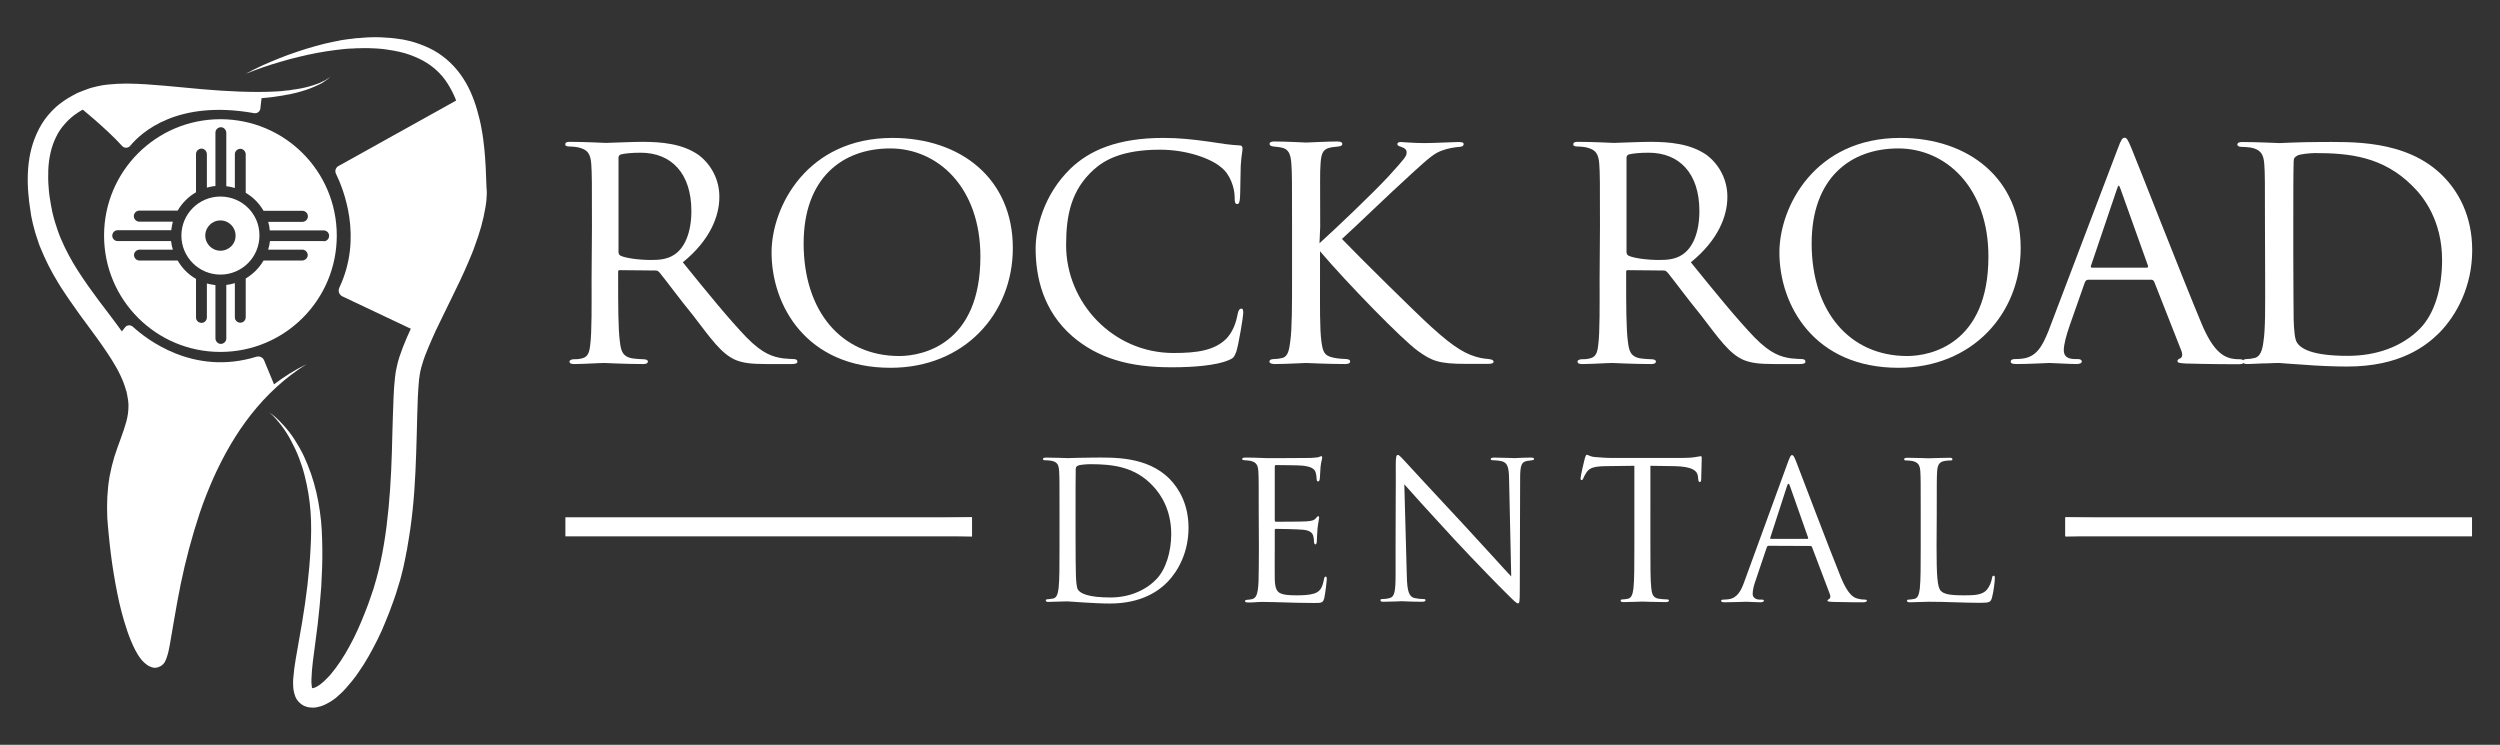 <?xml version="1.0" encoding="utf-8"?>
<!-- Generator: Adobe Illustrator 23.0.6, SVG Export Plug-In . SVG Version: 6.00 Build 0)  -->
<svg version="1.1" id="Layer_1" xmlns="http://www.w3.org/2000/svg" xmlns:xlink="http://www.w3.org/1999/xlink" x="0px" y="0px"
	 viewBox="0 0 1403 418" style="enable-background:new 0 0 1403 418;" xml:space="preserve">
<rect x="0" y="0" width="1403" height="418" fill="#333333" stroke="none"/>
<style type="text/css">
	.st0{fill:#FFFFFF;}
	.st1{clip-path:url(#SVGID_2_);}
	.st2{clip-path:url(#SVGID_4_);}
</style>
<g>
	<path class="st0" d="M43.4,59c0,0,16.3,13.1,25.1,22.9c1.1,1.2,3,1.4,4.3,0.2c0.1-0.1,0.2-0.2,0.3-0.3c6.2-7.5,26.4-26,69.5-18.3
		c1.6,0.3,3.2-0.8,3.5-2.4c0-0.1,0-0.1,0-0.2l0.9-7.6C147.1,53.4,51.1,46,43.4,59"/>
	<path class="st0" d="M188.5,97.4c4.2,8.6,15.3,35.8,1.9,64.1c-0.8,1.8-0.1,3.9,1.7,4.8c0,0,0,0,0,0l41.4,19.6
		c0,0,31.4-48.2,34-75.7s-7.7-55.9-7.7-55.9l-69.9,38.9C188.4,94,187.8,95.9,188.5,97.4"/>
	<path class="st0" d="M65.3,189.8l4.9-6.1c1-1.3,2.8-1.5,4.1-0.5c0.1,0,0.1,0.1,0.2,0.1c7.6,7,34,27.8,69.4,16.9
		c1.7-0.5,3.6,0.3,4.3,2l6.2,15c0,0-31.8,22.8-47.3,73.1S88.1,367,88.1,367s-15.5-12.9-17.6-40.4s-4.7-53.3,4.3-82.2
		S65.3,189.8,65.3,189.8"/>
	<path class="st0" d="M123.7,110.3c-12.1,0-21.9,9.8-21.9,21.9c0,12.1,9.8,21.9,21.9,21.9s21.9-9.8,21.9-21.9
		C145.7,120.1,135.9,110.3,123.7,110.3 M123.7,140.7c-4.7,0-8.5-3.8-8.5-8.5c0-4.7,3.8-8.5,8.5-8.5c4.7,0,8.5,3.8,8.5,8.5l0,0
		C132.3,136.9,128.5,140.7,123.7,140.7"/>
	<path class="st0" d="M123.7,66.9c-36.1,0-65.3,29.2-65.3,65.3s29.2,65.3,65.3,65.3s65.3-29.2,65.3-65.3S159.8,66.9,123.7,66.9
		 M181.7,135.3h-30.2c-0.2,1.6-0.5,3.2-1,4.8h19.2c1.7,0,3,1.5,3,3.1c0,1.6-1.4,2.9-3,3h-21.8c-2.4,4.2-5.9,7.6-10,10.1v21.7
		c0,1.7-1.3,3.1-3,3.1s-3.1-1.3-3.1-3c0-0.1,0-0.1,0-0.2v-19c-1.6,0.5-3.1,0.8-4.8,1v30.1c0,1.7-1.5,3-3.1,3c-1.6,0-2.9-1.4-3-3v-30
		c-1.6-0.2-3.2-0.5-4.8-0.9v19c0,1.7-1.3,3.1-3,3.1s-3.1-1.3-3.1-3c0-0.1,0-0.1,0-0.2v-21.5c-4.3-2.4-7.8-6-10.3-10.3H78.2
		c-1.7,0-3-1.5-3-3.1c0-1.6,1.4-2.9,3-3H97c-0.5-1.6-0.8-3.1-1-4.8H66.1c-1.7,0-3.1-1.3-3.1-3c0-1.7,1.3-3.1,3-3.1
		c0.1,0,0.1,0,0.2,0h29.9c0.2-1.6,0.5-3.2,0.9-4.8H78.2c-1.7,0-3.1-1.4-3.1-3.1c0-1.7,1.4-3.1,3.1-3.1h21.5c2.5-4.3,6-7.8,10.3-10.3
		V86.4c0-1.7,1.5-3,3.1-3c1.6,0,2.9,1.4,3,3v18.9c1.6-0.4,3.1-0.8,4.8-0.9v-30c0-1.7,1.5-3,3.1-3c1.6,0,2.9,1.4,3,3v30.1
		c1.6,0.2,3.2,0.5,4.8,1v-19c0-1.7,1.5-3,3.1-3c1.6,0,2.9,1.4,3,3v21.7c4.1,2.4,7.6,5.9,10,10.1h21.8c1.7,0,3.1,1.4,3.1,3.1
		c0,1.7-1.4,3.1-3.1,3.1h-19.2c0.5,1.6,0.8,3.1,0.9,4.8h30.2c1.7,0,3.1,1.3,3.1,3c0,1.7-1.3,3.1-3,3.1
		C181.8,135.2,181.7,135.2,181.7,135.3"/>
	<path class="st0" d="M273,104.7c-0.2-7.1-0.5-14.2-1.2-21.3c-0.4-3.6-0.8-7.2-1.5-10.8c-0.6-3.6-1.5-7.2-2.5-10.7
		c-1-3.6-2.3-7.1-3.8-10.5c-1.6-3.5-3.5-6.8-5.7-9.8c-4.5-6.2-10.6-11.4-17.4-14.6c-3.4-1.6-6.9-2.9-10.6-3.9
		c-0.9-0.2-1.8-0.4-2.7-0.6l-1.4-0.3l-1.4-0.2c-0.9-0.1-1.8-0.3-2.7-0.4l-2.7-0.3c-3.6-0.3-7.2-0.5-10.8-0.4c-1.8,0-3.6,0.2-5.4,0.3
		c-0.9,0.1-1.8,0.2-2.7,0.2l-1.3,0.1l-1.3,0.2l-2.7,0.3l-2.7,0.4c-0.9,0.1-1.8,0.3-2.6,0.5c-0.9,0.2-1.7,0.3-2.6,0.5
		c-3.5,0.7-6.9,1.5-10.3,2.5c-3.4,0.9-6.8,2-10.1,3.1c-3.3,1.1-6.6,2.3-9.9,3.6c-3.3,1.3-6.5,2.7-9.7,4.1c-3.2,1.5-6.3,3-9.4,4.7
		c6.5-2.6,13.1-4.9,19.8-6.8c3.3-1,6.7-1.9,10.1-2.7c3.4-0.8,6.8-1.6,10.1-2.2c3.4-0.6,6.8-1.2,10.2-1.6c0.9-0.1,1.7-0.2,2.6-0.3
		c0.9-0.1,1.7-0.2,2.6-0.3l2.6-0.2l2.6-0.1l1.3-0.1l1.3,0c0.9,0,1.7-0.1,2.6-0.1c1.7,0,3.4,0,5.1,0.1c3.4,0.1,6.7,0.4,10.1,1
		l2.5,0.4c0.8,0.2,1.6,0.4,2.4,0.5l1.2,0.3l1.2,0.3c0.8,0.2,1.6,0.4,2.4,0.7c3.1,1,6.1,2.3,8.9,3.8c5.6,3.1,10.3,7.4,13.7,12.8
		c1.7,2.7,3.2,5.5,4.4,8.5c1.2,3,2.2,6.1,3,9.3c0.8,3.2,1.4,6.5,1.8,9.8c0.4,3.3,0.8,6.7,1,10c0.4,6.8,0.5,13.6,0.4,20.5
		c0,0.9,0,1.6-0.1,2.4l0,1.2c0,0.4-0.1,0.8-0.1,1.2c-0.1,0.8-0.1,1.6-0.3,2.3l-0.4,2.4c-0.6,3.2-1.4,6.4-2.3,9.5
		c-1,3.1-2.1,6.3-3.3,9.4c-0.3,0.8-0.6,1.6-0.9,2.3l-1,2.3c-0.7,1.5-1.3,3.1-2.1,4.7c-2.8,6.2-5.9,12.4-9.1,18.5
		c-3.2,6.2-6.4,12.4-9.5,18.8c-3.1,6.4-6.1,13-8.5,20.2c-0.6,1.8-1.1,3.7-1.5,5.6c-0.2,1-0.4,1.9-0.6,2.9l-0.2,1.5l-0.1,0.8
		c0,0.3-0.1,0.5-0.1,0.7l-0.5,5.4l-0.3,5.4c-0.3,7.1-0.5,14.1-0.7,21.1c-0.3,13.9-0.8,27.7-2.1,41.3c-1.3,13.6-3.3,27.1-6.9,40.1
		l-1.4,4.8c-0.2,0.8-0.5,1.6-0.8,2.4c-0.3,0.8-0.5,1.6-0.8,2.4c-1.1,3.2-2.2,6.4-3.5,9.5c-2.5,6.3-5.2,12.5-8.4,18.3
		c-3.2,5.9-6.8,11.5-10.9,16.3c-0.5,0.6-1.1,1.2-1.6,1.7l-0.8,0.8c-0.3,0.3-0.5,0.5-0.8,0.8c-1,1-2.2,1.9-3.3,2.7
		c-1.1,0.7-2.2,1.3-3,1.4c-0.1,0-0.2,0-0.3,0.1c-0.1,0-0.1,0-0.2,0l-0.1,0l0,0h0c0,0-0.1,0-0.1,0c-0.1-0.3-0.2-0.6-0.2-0.9
		c-0.2-1.4-0.3-2.8-0.2-4.2c0.1-3.1,0.4-6.5,0.8-9.9c0.8-6.8,1.9-13.8,2.7-20.8s1.5-14,2-21.1c0.4-7.1,0.7-14.1,0.6-21.2
		c-0.1-7-0.3-14.2-1.4-21.3c-1-7.1-2.6-14.1-4.9-20.8c-1.2-3.4-2.5-6.7-4-9.9c-1.5-3.2-3.3-6.3-5.2-9.3c-1.9-3-4.1-5.8-6.5-8.4
		c-2.4-2.6-4.9-5.1-7.8-7c1.3,1.1,2.6,2.3,3.7,3.6c1.2,1.3,2.2,2.7,3.3,4c2.1,2.8,3.9,5.7,5.5,8.8c1.6,3,3.1,6.2,4.3,9.4
		c1.2,3.2,2.3,6.5,3.1,9.8c1.7,6.6,2.8,13.4,3.3,20.2c0.5,6.8,0.4,13.6,0,20.6c-0.7,13.8-2.4,27.5-4.7,41.2
		c-1.2,6.8-2.4,13.7-3.6,20.7c-0.6,3.5-1.1,7.1-1.4,10.9c-0.1,1-0.1,1.9-0.1,3c0,1.1,0.1,2.2,0.2,3.3c0.2,1.3,0.5,2.6,1,3.9
		c0.3,0.8,0.7,1.5,1.2,2.2c0.6,0.8,1.3,1.5,2.1,2.1c0.2,0.1,0.4,0.3,0.6,0.4c0.2,0.1,0.4,0.2,0.6,0.4c0.4,0.2,0.8,0.4,1.2,0.5
		c0.4,0.2,0.8,0.3,1.2,0.4c0.4,0.1,0.8,0.2,1.2,0.2c0.4,0,0.8,0.1,1.2,0.1l0.3,0h0.3l0.6,0c0.4,0,0.8,0,1.1-0.1l1-0.2
		c2.7-0.5,4.7-1.6,6.6-2.7c0.2-0.1,0.5-0.3,0.7-0.4l0.6-0.4c0.4-0.3,0.9-0.6,1.3-0.9l1.2-0.9l1.1-1c0.4-0.3,0.7-0.7,1.1-1l1.1-1
		c0.7-0.7,1.4-1.4,2-2.1c2.5-2.8,4.9-5.7,7-8.8c2.1-3,4.1-6.1,5.9-9.3c1.8-3.2,3.5-6.4,5.1-9.6c1.6-3.2,3.1-6.6,4.4-9.9
		c1.4-3.3,2.7-6.7,3.9-10.1c0.3-0.8,0.6-1.7,0.9-2.5s0.6-1.7,0.9-2.6l1.6-5.2l0.8-2.6l0.7-2.6l1.3-5.3c0.4-1.8,0.7-3.5,1.1-5.3
		l0.5-2.7l0.3-1.3l0.2-1.3c0.6-3.5,1.2-7.1,1.7-10.6l0.7-5.3l0.6-5.3c1.5-14.2,1.9-28.3,2.3-42.3c0.2-7,0.3-13.9,0.6-20.8l0.3-5.1
		l0.4-5c0-0.2,0-0.4,0.1-0.6l0.1-0.5l0.1-1.1c0.1-0.7,0.3-1.5,0.4-2.2c0.3-1.5,0.7-3,1.2-4.5c0.9-3.1,2.1-6.1,3.4-9.2
		c1.3-3.1,2.7-6.2,4.1-9.3c2.9-6.2,6.1-12.4,9.1-18.7c3.1-6.3,6.2-12.7,9-19.3c0.7-1.6,1.4-3.3,2.1-5c0.7-1.7,1.3-3.3,1.9-5.1
		c1.3-3.4,2.4-6.9,3.4-10.4c1-3.6,1.8-7.3,2.4-10.9l0.4-2.8c0.1-0.9,0.2-1.9,0.2-2.9c0-0.5,0.1-1,0.1-1.4l0-1.5
		C273.1,106.6,273.1,105.6,273,104.7 M175.2,386.5L175.2,386.5C175.2,386.6,175.3,386.6,175.2,386.5
		C175.3,386.6,175.3,386.7,175.2,386.5"/>
	<path class="st0" d="M183.4,44.5c-0.8,0.5-1.5,0.9-2.3,1.2l-0.6,0.3l-0.6,0.3c-0.4,0.2-0.8,0.4-1.2,0.5c-0.8,0.3-1.6,0.6-2.5,0.9
		c-3.3,1.1-6.7,1.9-10.2,2.4c-0.9,0.1-1.7,0.2-2.6,0.4l-1.3,0.2l-1.3,0.1l-2.6,0.3l-2.6,0.2c-3.5,0.2-7,0.3-10.5,0.3
		c-14,0-28-1.1-42-2.5c-7-0.7-14.1-1.3-21.2-1.8c-3.6-0.2-7.2-0.4-10.8-0.4c-3.7,0-7.4,0.2-11.1,0.6l-1.4,0.2l-1.4,0.2
		c-0.9,0.2-1.9,0.4-2.9,0.6c-1,0.2-1.8,0.5-2.8,0.7c-0.9,0.3-1.8,0.5-2.7,0.9c-1.8,0.6-3.6,1.4-5.4,2.1C41.7,53.1,40,54,38.3,55
		c-1.7,1-3.3,2.2-4.9,3.4c-1.6,1.2-3,2.6-4.4,4c-2.8,2.9-5.1,6.1-7,9.7c-1.8,3.5-3.3,7.2-4.3,11c-1,3.7-1.6,7.5-1.9,11.4
		c-0.3,3.8-0.3,7.6-0.1,11.3l0.2,2.8c0.1,0.9,0.2,1.9,0.3,2.8l0.1,1.4l0.2,1.4l0.4,2.8l0.4,2.7l0.2,1.4c0.1,0.5,0.2,0.9,0.3,1.4
		l0.6,2.8c0.2,0.9,0.5,1.8,0.7,2.7c0.4,1.8,1,3.6,1.6,5.4c0.3,0.9,0.6,1.8,0.9,2.7c0.3,0.9,0.6,1.8,1,2.7c2.8,6.9,6.1,13.5,10,19.8
		l1.4,2.3l1.5,2.3c1,1.5,2,3,3,4.5c2.1,3,4.1,5.9,6.2,8.8c4.2,5.8,8.5,11.4,12.4,17s7.7,11.3,10.4,17c1.4,2.9,2.5,5.8,3.3,8.7
		l0.2,0.5l0.1,0.5l0.2,1.1c0.1,0.4,0.2,0.7,0.2,1.1l0.2,1.1l0.2,1.1c0,0.4,0.1,0.7,0.1,1.1c0.1,0.7,0.1,1.4,0.1,2.2
		c0,1.4-0.1,2.9-0.3,4.3c-0.2,1.5-0.5,2.9-0.9,4.4c-0.8,3-1.9,6.1-3.1,9.4c-1.2,3.3-2.5,6.8-3.6,10.3c-1.1,3.6-2,7.3-2.7,11.1
		c-1.3,7.5-1.6,15.1-1.3,22.6c0,0.9,0.1,1.9,0.2,2.8l0.1,1.4l0.1,1.3c0.2,1.8,0.3,3.6,0.5,5.3c0.3,3.6,0.8,7.1,1.2,10.7
		c0.9,7.1,2.1,14.2,3.5,21.3s3.2,14.1,5.6,21.2c1.2,3.6,2.7,7.2,4.4,10.6c1,1.9,2.1,3.8,3.5,5.5l0.6,0.7c0.2,0.2,0.5,0.5,0.7,0.7
		l0.4,0.4c0.1,0.1,0.3,0.3,0.5,0.4l0.5,0.4c0.2,0.1,0.3,0.3,0.5,0.4c0.2,0.1,0.4,0.3,0.6,0.4l0.3,0.2c0.1,0.1,0.2,0.1,0.4,0.2
		c0.3,0.1,0.6,0.2,0.8,0.3l0.4,0.2c0.4,0.1,0.7,0.2,1.1,0.3c1.3,0.2,2.6-0.1,3.7-0.7c0.4-0.2,0.8-0.4,1.1-0.7
		c0.2-0.2,0.5-0.4,0.7-0.6c0.5-0.5,0.9-1.1,1.2-1.8c0.3-0.7,0.6-1.3,0.8-2c0.2-0.6,0.3-1.1,0.5-1.6c0.3-1,0.5-1.9,0.7-2.9
		c0.4-1.8,0.7-3.6,1-5.4l1.8-10.5c1.2-6.9,2.4-13.8,3.8-20.6c1.4-6.8,3-13.6,4.8-20.3s3.8-13.4,6-20c2.2-6.6,4.8-13,7.6-19.4
		c5.7-12.7,12.6-24.8,21.2-35.7c8.6-10.9,19-20.6,31-28.1c-6.4,3.1-12.4,6.9-18.1,11.2c-5.7,4.3-11,9.2-15.8,14.4
		c-4.9,5.3-9.3,10.9-13.3,16.8c-4,5.9-7.7,12.1-11,18.5c-3.3,6.4-6.3,12.9-9,19.5s-5.1,13.4-7.2,20.2c-2.2,6.8-4.1,13.7-5.8,20.6
		c-1.7,6.9-3.3,13.9-4.7,20.8l-2.1,10c-0.8-2-1.5-4.1-2.2-6.2c-2-6.4-3.4-13.1-4.7-19.8c-1.3-6.7-2.2-13.6-3-20.5
		c-0.4-3.4-0.7-6.9-1-10.4c-0.2-1.7-0.3-3.5-0.4-5.2l-0.1-1.3l-0.1-1.2c0-0.8-0.1-1.7-0.1-2.5c-0.3-6.6,0.1-13.2,1.3-19.6
		c0.6-3.2,1.4-6.4,2.4-9.5c1-3.2,2.2-6.3,3.4-9.6c1.2-3.3,2.6-6.8,3.6-10.7c0.5-2,0.9-4,1.2-6c0.3-2.1,0.4-4.2,0.4-6.2
		c0-1,0-2.1-0.1-3.1c0-0.5-0.1-1-0.1-1.5l-0.2-1.5l-0.2-1.5c-0.1-0.5-0.2-1-0.3-1.5l-0.3-1.5l-0.2-0.7l-0.2-0.7
		c-1-3.8-2.5-7.5-4.2-11c-1.6-3.4-3.5-6.7-5.5-9.9c-2-3.1-4-6.2-6.2-9.1c-4.2-5.9-8.6-11.5-12.8-17.1c-2.1-2.8-4.1-5.6-6.1-8.4
		c-1.9-2.8-3.9-5.6-5.7-8.5c-3.6-5.6-6.8-11.6-9.4-17.7c-1.3-3-2.3-6.1-3.3-9.3c-0.2-0.8-0.5-1.6-0.7-2.4l-0.6-2.4
		c-0.1-0.4-0.2-0.8-0.3-1.2l-0.2-1.2l-0.5-2.5l-0.4-2.5l-0.2-1.2l-0.2-1.2c-0.1-0.8-0.2-1.7-0.3-2.5l-0.2-2.5
		c-0.3-3.3-0.3-6.5-0.2-9.8c0.3-6.5,1.6-12.8,4.3-18.3c1.3-2.8,3-5.3,5.1-7.6c1-1.2,2.1-2.2,3.3-3.3c1.2-1,2.4-2,3.7-2.8
		c1.3-0.9,2.7-1.7,4.1-2.4c1.4-0.7,2.9-1.4,4.4-2c1.5-0.6,3.1-1.1,4.6-1.6c0.8-0.2,1.5-0.4,2.3-0.6l1.2-0.3l1.2-0.2
		c6.4-1.1,13.4-1.3,20.3-1.2s14,0.3,21.1,0.6c14.1,0.5,28.4,0.7,42.6-0.4c3.6-0.3,7.1-0.6,10.6-1.2l2.7-0.4l2.6-0.5l1.3-0.2l1.3-0.3
		c0.9-0.2,1.7-0.4,2.6-0.6c3.5-0.9,6.9-2,10.1-3.4c0.8-0.3,1.6-0.8,2.4-1.1c0.4-0.2,0.8-0.4,1.2-0.6c0.4-0.2,0.8-0.4,1.2-0.7
		c0.8-0.5,1.5-1,2.2-1.5c0.7-0.5,1.4-1.1,2-1.8C184.9,43.5,184.2,44,183.4,44.5 M82.8,365.5c0,0,0-0.1,0.1-0.1
		C82.8,365.5,82.8,365.5,82.8,365.5"/>
	<path class="st0" d="M594.6,287.9c0-16.7,0-19.7-0.2-23.2c-0.2-3.6-0.8-5.4-4.3-6.1c-0.9-0.2-2.7-0.3-3.6-0.3
		c-0.8,0-1.2-0.2-1.2-0.6c0-0.6,0.5-0.9,1.7-0.9c4.8,0,11.6,0.3,12.1,0.3c1.3,0,8-0.3,14.5-0.3c10.6,0,30.2-1,43,12.2
		c5.4,5.6,10.4,14.5,10.4,27.2c0,13.5-5.6,23.9-11.6,30.2c-4.6,4.8-14.3,12.3-32.5,12.3c-4.6,0-10.3-0.3-14.9-0.6
		c-4.7-0.3-8.4-0.6-8.9-0.6c-0.2,0-2,0-4.3,0.1c-2.1,0-4.6,0.2-6.2,0.2c-1.2,0-1.7-0.2-1.7-0.9c0-0.3,0.2-0.6,1.1-0.6
		c1-0.1,2-0.2,3-0.4c2.1-0.4,2.7-2.8,3.1-5.9c0.5-4.5,0.5-13,0.5-23.3L594.6,287.9z M603.6,299.5c0,11.4,0.1,21.2,0.2,23.3
		c0.1,2.7,0.3,7,1.2,8.2c1.4,2,5.6,4.3,18.2,4.3c10,0,19.2-3.6,25.5-10c5.6-5.5,8.6-15.8,8.6-25.6c0-13.6-5.9-22.4-10.3-27
		C637,262,624.7,260.5,612,260.5c-2.1,0-6.1,0.3-7,0.8c-1,0.4-1.3,1-1.3,2.1c-0.1,3.6-0.1,14.6-0.1,22.8L603.6,299.5z"/>
	<path class="st0" d="M706.4,287.9c0-16.7,0-19.7-0.2-23.2c-0.2-3.6-1.1-5.4-4.6-6.1c-0.8-0.2-2.1-0.2-3.1-0.3
		c-0.7-0.1-1.4-0.2-1.4-0.6c0-0.6,0.5-0.9,1.7-0.9c2.5,0,5.4,0,12.1,0.3c0.8,0,22.1,0,24.6-0.1c2.4-0.1,4.3-0.3,4.9-0.6
		c0.6-0.3,0.9-0.4,1.2-0.4c0.3,0,0.4,0.4,0.4,1c0,0.7-0.6,2-0.9,5c-0.1,1.6-0.2,3.6-0.4,6.4c-0.1,1.1-0.4,1.8-0.9,1.8
		c-0.6,0-0.9-0.5-0.9-1.4c0-1.2-0.2-2.4-0.5-3.5c-0.7-2.5-3-3.5-7.7-4c-1.8-0.2-13.5-0.3-14.7-0.3c-0.4,0-0.6,0.3-0.6,1.1v29.6
		c0,0.7,0.1,1.1,0.6,1.1c1.4,0,14.6,0,17.1-0.2c2.9-0.2,4.3-0.5,5.4-1.8c0.5-0.6,0.9-1.1,1.3-1.1c0.3,0,0.5,0.2,0.5,0.9
		c0,0.6-0.5,2.5-0.9,6c-0.3,3.3-0.3,5.8-0.4,7.3c-0.1,1.1-0.3,1.6-0.8,1.6c-0.6,0-0.8-0.9-0.8-1.7c0-1-0.1-2-0.4-3
		c-0.4-1.6-1.7-3.1-5.6-3.5c-2.9-0.3-13.5-0.5-15.3-0.5c-0.4,0-0.7,0.2-0.7,0.6c0,0.1,0,0.1,0,0.2v9.4c0,3.6-0.1,16.1,0,18.3
		c0.2,4.4,0.9,6.8,3.5,7.8c1.8,0.8,4.7,1,8.9,1c3.2,0,6.8-0.1,9.7-1c3.4-1.1,4.6-3.3,5.5-7.9c0.2-1.2,0.4-1.6,1-1.6
		c0.6,0,0.6,0.9,0.6,1.6c0,0.9-0.9,8.2-1.4,10.4c-0.7,2.8-1.6,2.8-5.8,2.8c-7.9,0-11.5-0.2-15.7-0.3c-4.3-0.1-9.2-0.3-13.4-0.3
		c-2.6,0-5.2,0.4-7.9,0.3c-1.2,0-1.7-0.2-1.7-0.9c0-0.3,0.5-0.5,1.2-0.6c1.1-0.1,1.7-0.1,2.5-0.3c2.3-0.5,3.6-2,3.9-10.1
		c0.1-4.2,0.2-9.7,0.2-19.2L706.4,287.9z"/>
	<path class="st0" d="M783.2,306.3c0-38.7,0.2-24.8,0.1-45.6c0-4.2,0.3-5.4,1.2-5.4c0.9,0,2.7,2.4,3.8,3.4
		c1.6,1.8,17.6,19.1,34.1,36.8c10.6,11.4,22.3,24.5,25.7,28l-1.2-54.5c-0.1-7-0.9-9.3-4.2-10.2c-1.5-0.3-3.1-0.5-4.6-0.5
		c-1.2,0-1.5-0.3-1.5-0.7c0-0.6,0.9-0.8,2.1-0.8c4.8,0,10,0.3,11.2,0.3s4.7-0.3,9.1-0.3c1.2,0,1.9,0.1,1.9,0.8
		c0,0.4-0.4,0.6-1.2,0.7c-0.9,0.1-1.5,0.2-2.8,0.4c-3,0.6-3.8,2.3-3.8,9.7l-0.2,62.6c0,7.1-0.2,7.6-1,7.6c-0.9,0-2.1-1.2-7.8-6.9
		c-1.2-1.1-16.6-16.8-28-29.1c-12.4-13.4-24.6-26.9-28-30.8l1.4,51.4c0.2,8.8,1.3,11.6,4.2,12.4c1.8,0.4,3.6,0.6,5.4,0.6
		c0.5,0,0.9,0.2,0.9,0.6c0,0.6-0.6,0.9-1.9,0.9c-6.1,0-10.4-0.3-11.4-0.3s-5.5,0.3-10.3,0.3c-1.1,0-1.7-0.1-1.7-0.9
		c0-0.4,0.3-0.6,0.9-0.6c0.9,0,2.8-0.1,4.4-0.6c2.7-0.8,3.2-3.9,3.2-13.6L783.2,306.3z"/>
	<path class="st0" d="M926.2,306.8c0,10.3,0,18.8,0.5,23.3c0.3,3.1,1,5.5,4.2,5.9c1.6,0.2,3.2,0.4,4.8,0.4c0.6,0,0.9,0.3,0.9,0.6
		c0,0.5-0.5,0.9-1.7,0.9c-5.9,0-12.7-0.3-13.2-0.3c-0.5,0-7.3,0.3-10.5,0.3c-1.2,0-1.7-0.2-1.7-0.9c0-0.3,0.2-0.6,0.9-0.6
		c1.1,0,2.2-0.2,3.2-0.4c2.1-0.4,2.7-2.8,3.1-5.9c0.5-4.5,0.5-13,0.5-23.3v-45.4c-5.3,0.1-10.6,0.1-15.9,0.2
		c-6.6,0.1-9.2,0.9-10.9,3.4c-1.2,1.8-1.5,2.6-1.8,3.3c-0.3,0.9-0.6,1.1-1.1,1.1c-0.3,0-0.5-0.3-0.5-1c0-1.1,2.1-10.3,2.4-11.2
		c0.2-0.6,0.6-2,1.1-2c0.7,0,1.8,1.1,4.7,1.3c3.1,0.3,7.2,0.5,8.5,0.5h40.2c3.4,0,5.9-0.2,7.6-0.5c1.6-0.2,2.6-0.5,3-0.5
		c0.5,0,0.5,0.6,0.5,1.3c0,3.2-0.3,10.6-0.3,11.8c0,1-0.3,1.4-0.8,1.4c-0.5,0-0.7-0.3-0.9-1.8c0-0.4-0.1-0.8-0.1-1.2
		c-0.3-3.2-2.9-5.7-13.2-5.9c-4.5-0.1-9-0.1-13.5-0.2L926.2,306.8z"/>
	<path class="st0" d="M992.6,306.3c-0.5,0-0.9,0.3-1.1,0.9l-6.4,19c-1,2.7-1.5,5.3-1.5,7.2c0,2.1,2,3.1,3.9,3.1h1
		c1.1,0,1.4,0.2,1.4,0.6c0,0.6-1,0.9-1.9,0.9c-2.6,0-6.9-0.3-8-0.3c-1.2,0-7.1,0.3-12.1,0.3c-1.4,0-2-0.2-2-0.9
		c0-0.4,0.5-0.6,1.5-0.6c0.9,0,1.7-0.1,2.6-0.2c4.9-0.6,7.1-4.7,9-10.1l24.3-66.6c1.3-3.5,1.7-4.2,2.4-4.2c0.6,0,1.1,0.5,2.4,3.9
		c1.6,4.1,18.4,48.4,25,64.7c3.9,9.5,7,11.3,9.2,11.9c1.4,0.4,2.8,0.6,4.2,0.6c0.6,0,1.2,0.1,1.2,0.6c0,0.6-1,0.9-2.1,0.9
		c-1.6,0-9.4,0-16.8-0.2c-2-0.1-3.2-0.1-3.2-0.7c0-0.4,0.3-0.6,0.7-0.8c0.6-0.2,1.3-1.2,0.6-2.9l-10-26.4c-0.2-0.4-0.4-0.6-1-0.6
		L992.6,306.3z M1014.3,302.4c0.5,0,0.5-0.3,0.4-0.7l-10.2-29c-0.5-1.6-1.1-1.6-1.6,0l-9.4,29c-0.2,0.5,0,0.7,0.3,0.7H1014.3z"/>
	<path class="st0" d="M1086.8,307c0,15.8,0.4,22.6,2.4,24.6c1.7,1.7,4.5,2.5,12.9,2.5c5.7,0,10.4-0.1,13-3.2
		c1.4-1.7,2.5-4.4,2.8-6.4c0.1-0.9,0.3-1.4,1-1.4c0.5,0,0.6,0.4,0.6,1.6c0,1.2-0.7,7.6-1.6,10.7c-0.8,2.5-1.1,2.9-6.8,2.9
		c-9.2,0-18.3-0.6-28.7-0.6c-3.3,0-6.5,0.3-10.5,0.3c-1.2,0-1.7-0.2-1.7-0.9c0-0.3,0.2-0.6,0.9-0.6c1.1,0,2.2-0.2,3.2-0.4
		c2.1-0.4,2.7-2.8,3.1-5.9c0.5-4.5,0.5-13,0.5-23.3v-18.9c0-16.7,0-19.7-0.2-23.2c-0.2-3.6-1.1-5.4-4.6-6.1
		c-0.9-0.2-2.7-0.3-3.6-0.3c-0.4,0-0.9-0.2-0.9-0.6c0-0.6,0.5-0.9,1.7-0.9c4.8,0,11.6,0.3,12.1,0.3c0.5,0,8.4-0.3,11.6-0.3
		c1.2,0,1.7,0.2,1.7,0.9c0,0.4-0.4,0.6-0.9,0.6c-1.2,0-2.4,0.1-3.5,0.3c-3.1,0.5-4,2.4-4.2,6.1c-0.2,3.4-0.2,6.4-0.2,23.2
		L1086.8,307z"/>
	<g>
		<g>
			<defs>
				<rect id="SVGID_1_" x="317.3" y="290.3" width="228.2" height="10.7"/>
			</defs>
			<use xlink:href="#SVGID_1_"  style="overflow:visible;fill:#FFFFFF;"/>
			<clipPath id="SVGID_2_">
				<use xlink:href="#SVGID_1_"  style="overflow:visible;"/>
			</clipPath>
			<g class="st1">
				<polygon class="st0" points="545.5,301 317.3,295.6 545.5,290.3 				"/>
			</g>
		</g>
	</g>
	<g>
		<g>
			<defs>
				<rect id="SVGID_3_" x="1159.1" y="290.3" width="228.2" height="10.7"/>
			</defs>
			<use xlink:href="#SVGID_3_"  style="overflow:visible;fill:#FFFFFF;"/>
			<clipPath id="SVGID_4_">
				<use xlink:href="#SVGID_3_"  style="overflow:visible;"/>
			</clipPath>
			<g class="st2">
				<polygon class="st0" points="1159.1,301 1387.4,295.6 1159.1,290.3 				"/>
			</g>
		</g>
	</g>
	<path class="st0" d="M332.2,127.4c0-25.6,0-30.2-0.4-35.5c-0.4-5.2-1.7-8.1-7.8-9.3c-1.5-0.2-3.1-0.4-4.7-0.4
		c-1.4,0-2.1-0.4-2.1-1.2s0.6-1.4,2.3-1.4c8.3,0,20.2,0.6,20.5,0.6c1.7,0,14.9-0.6,20.3-0.6c10.9,0,22.7,1,31.8,7.4
		c7.4,5.6,11.7,14.4,11.6,23.6c0,10.7-5.2,24.2-20.5,36.6c14.1,17.4,25.8,31.8,35.7,42.1c9.3,9.5,15.1,11,20.5,11.8
		c1.4,0.2,5.4,0.4,6,0.4c1.5,0,2.1,0.6,2.1,1.4c0,1-0.8,1.4-3.5,1.4h-13.6c-9.1,0-13.4-0.6-17.6-2.3c-8.1-3.5-14-12.2-24-25.2
		c-7.6-9.3-15.3-19.8-18.6-23.8c-0.8-0.8-1.2-1.2-2.3-1.2l-20-0.2c-0.8,0-1,0.2-1,1v2.7c0,15.5,0,29.6,1,36.6
		c0.6,4.6,1.2,8.5,7.6,9.3c1.9,0.2,4.1,0.4,5.6,0.4c1.7,0,2.5,0.6,2.5,1.2c0,1-0.8,1.5-2.7,1.5c-10.1,0-20.9-0.6-21.7-0.6
		c-3.1,0-11.6,0.6-16.9,0.6c-1.9,0-2.7-0.4-2.7-1.5c0-0.6,1.2-1.2,2.3-1.2c1.4,0,2.7,0,4.3-0.4c3.3-0.6,4.5-2.7,5-7.4
		c1-7,0.8-22.9,0.8-37.4L332.2,127.4z M347.1,141.1c0,1,0.2,1.9,1,2.3c2.5,1.4,10.3,2.5,17.2,2.5c4.1,0,8.9-0.2,13-2.9
		c5.8-3.7,9.7-12.2,9.7-24.6c0-21.1-11.2-32.7-28.5-32.7c-4.8,0-8.9,0.4-11.2,1c-0.7,0.3-1.2,1-1.2,1.7L347.1,141.1z"/>
	<path class="st0" d="M433,141.7c0-25.8,20-64.3,67.8-64.3c38.4,0,67.6,22.9,67.6,61.8c0,37-27.3,67.2-68.6,67.2
		C452.3,206.4,433,171.2,433,141.7 M550.2,144c0-39-24-60.7-50.6-60.7c-26.9,0-48.6,16.7-48.6,53.3c0,38,21.1,63.2,53.7,63.2
		C517.7,199.8,550.2,193.2,550.2,144"/>
	<path class="st0" d="M601.9,188.8c-16.5-14.3-20.7-33.3-20.7-49.4c0-10.9,4.3-30,19.6-44.8c10.5-10.1,26.2-17.2,52.1-17.2
		c8.9,0,16.1,0.8,25.6,2.1c6.2,1,12.4,1.9,17.1,2.1c1.5,0,1.7,1,1.7,1.9c0,1.5-0.6,3.3-1,9.5c-0.2,5.4-0.2,15.5-0.4,17.8
		c-0.2,2.7-0.6,3.7-1.5,3.7c-1.4,0-1.5-1.2-1.5-3.7c0-5.6-2.7-13.2-7.6-16.9c-5.8-5-19.4-9.9-34.3-9.9c-21.5,0-31.4,6-37.2,11.2
		c-12.6,11.4-15.5,25.4-15.5,42.4c0,32.2,26.2,60.5,60.3,60.5c13.2,0,22.9-1.4,29.6-8c3.5-3.7,5.4-8.5,6.4-14c0.4-1.9,1-2.9,2.1-2.9
		c1,0,1,1.4,1,2.7c0,1.5-2.5,17.2-3.9,21.5c-1.2,3.1-1.7,3.7-4.5,4.8c-6.8,2.9-19.8,3.9-30.6,3.9
		C633.2,206.4,615.7,200.6,601.9,188.8"/>
	<path class="st0" d="M740.5,136.5c8.9-8,30-28.1,38.8-37.6c9.3-10.3,10.1-11.2,10.1-13.4c0-1.4-0.8-2.3-3.1-3.1
		c-1.4-0.4-2.1-0.8-2.1-1.5c0-0.6,0.4-1.2,1.9-1.2c1.2,0,7,0.6,13.2,0.6c5.8,0,16.5-0.6,19-0.6c2.7,0,3.1,0.4,3.1,1.2
		s-0.6,1.4-2.1,1.5c-3.1,0.2-7.2,1-9.5,1.9c-4.6,1.5-7.2,3.7-17.2,12.8c-14.1,12.8-31,29.3-39.5,37c10.5,10.9,41.9,41.9,50,49.2
		c13.6,12.4,20.2,15.9,27.9,17.6c2.1,0.4,1.2,0.2,4.5,0.6c1.7,0.2,2.7,0.6,2.7,1.5c0,0.8-1,1.2-3.1,1.2h-12.6
		c-15.1,0-19-1.7-26.7-7.2c-8.7-6.2-39.7-38-55-56v15.3c0,14.9-0.2,28.5,0.8,35.5c0.8,5.6,1.5,7.8,6.6,8.9c2.5,0.6,6.6,0.8,7.4,0.8
		c1.7,0.2,2.1,0.6,2.1,1.4c0,0.8-0.8,1.4-2.7,1.4c-9.9,0-21.1-0.6-22.1-0.6c-0.6,0-12,0.6-17.4,0.6c-1.7,0-3.1-0.4-3.1-1.4
		c0-0.8,0.8-1.4,2.5-1.4c1.6,0,3.1-0.2,4.7-0.6c3.3-0.8,3.9-4.7,4.5-9.3c1-7,1-20.7,1-35.3v-29.1c0-25.6,0-30.2-0.4-35.5
		c-0.4-5.2-1.5-8.1-5.6-8.9c-1.9-0.4-3.3-0.4-4.5-0.6c-1.4-0.2-2.1-0.6-2.1-1.4c0-1,0.8-1.4,2.9-1.4c6,0,17.1,0.6,17.6,0.6
		c0.8,0,12-0.6,17.4-0.6c1.9,0,2.9,0.4,2.9,1.4c0,0.8-0.6,1.2-2.1,1.4c-1.2,0.2-2.1,0.2-3.5,0.4c-5.6,0.8-6.2,3.7-6.6,9.3
		c-0.4,5.2-0.2,9.7-0.2,35.3L740.5,136.5z"/>
	<path class="st0" d="M897.9,127.4c0-25.6,0-30.2-0.4-35.5c-0.4-5.2-1.7-8.1-7.8-9.3c-1.5-0.2-3.1-0.4-4.7-0.4
		c-1.4,0-2.1-0.4-2.1-1.2s0.6-1.4,2.3-1.4c8.3,0,20.2,0.6,20.5,0.6c1.7,0,14.9-0.6,20.3-0.6c10.9,0,22.7,1,31.8,7.4
		c7.4,5.6,11.7,14.4,11.6,23.6c0,10.7-5.2,24.2-20.5,36.6c14.1,17.4,25.8,31.8,35.7,42.1c9.3,9.5,15.1,11,20.5,11.8
		c1.4,0.2,5.4,0.4,6,0.4c1.5,0,2.1,0.6,2.1,1.4c0,1-0.8,1.4-3.5,1.4h-13.6c-9.1,0-13.4-0.6-17.6-2.3c-8.1-3.5-14-12.2-24-25.2
		c-7.6-9.3-15.3-19.8-18.6-23.8c-0.8-0.8-1.2-1.2-2.3-1.2l-20-0.2c-0.8,0-1,0.2-1,1v2.7c0,15.5,0,29.6,1,36.6
		c0.6,4.6,1.2,8.5,7.6,9.3c1.9,0.2,4.1,0.4,5.6,0.4c1.7,0,2.5,0.6,2.5,1.2c0,1-0.8,1.5-2.7,1.5c-10.1,0-20.9-0.6-21.7-0.6
		c-3.1,0-11.6,0.6-16.9,0.6c-1.9,0-2.7-0.4-2.7-1.5c0-0.6,1.2-1.2,2.3-1.2c1.4,0,2.7,0,4.3-0.4c3.3-0.6,4.5-2.7,5-7.4
		c1-7,0.8-22.9,0.8-37.4L897.9,127.4z M912.8,141.1c0,1,0.2,1.9,1,2.3c2.5,1.4,10.3,2.5,17.2,2.5c4.1,0,8.9-0.2,13-2.9
		c5.8-3.7,9.7-12.2,9.7-24.6c0-21.1-11.2-32.7-28.5-32.7c-4.8,0-8.9,0.4-11.2,1c-0.7,0.3-1.2,1-1.2,1.7V141.1z"/>
	<path class="st0" d="M998.6,141.7c0-25.8,20-64.3,67.8-64.3c38.4,0,67.6,22.9,67.6,61.8c0,37-27.3,67.2-68.6,67.2
		C1018,206.4,998.6,171.2,998.6,141.7 M1115.9,144c0-39-24-60.7-50.6-60.7c-26.9,0-48.6,16.7-48.6,53.3c0,38,21.1,63.2,53.7,63.2
		C1083.3,199.8,1115.9,193.2,1115.9,144"/>
	<path class="st0" d="M1171.9,157c-1,0-1.5,0.6-1.9,1.5l-8.5,24.2c-1.9,5.4-3.3,10.7-3.3,13.8c0,3.5,2.1,5,6.4,5h1.4
		c1.7,0,2.3,0.6,2.3,1.4c0,1-1.5,1.4-2.9,1.4c-4.3,0-13.2-0.6-15.3-0.6c-1.9,0-10.5,0.6-18.6,0.6c-2.1,0-3.1-0.4-3.1-1.4
		c0-0.8,0.8-1.4,2.3-1.4c1,0,2.7,0,3.9-0.2c8.3-0.8,11.6-7.2,14.9-15.3l38.8-102.1c2.1-5.6,2.7-6.6,4.1-6.6c1,0,1.7,0.8,3.9,6.2
		c2.7,6.4,29.1,74,39.3,98.3c6.4,15.3,12,17.8,14.7,18.8c2.5,1,5.2,1,6.6,1s2.3,0.4,2.3,1.4c0,1-0.8,1.4-2.9,1.4
		c-1.9,0-16.5,0-29.5-0.4c-3.7-0.2-4.8-0.4-4.8-1.4c0-0.6,0.6-1.2,1.4-1.4c0.8-0.4,1.9-1.4,0.8-4.3l-15.3-38.9c-0.4-0.6-0.8-1-1.5-1
		H1171.9z M1204.8,150.2c0.8,0,0.8-0.6,0.6-1.2l-15.3-42.8c-1-2.7-1.2-2.7-2.1,0l-14.5,42.8c-0.4,0.8,0,1.2,0.4,1.2L1204.8,150.2z"
		/>
	<path class="st0" d="M1271.1,127.4c0-25.6,0-30.4-0.4-35.5c-0.4-5.2-1.9-8-7.6-9.1c-1.9-0.2-3.7-0.4-5.6-0.4c-1,0-1.9-0.6-1.9-1.2
		c0-1.2,1.2-1.5,2.9-1.5c8,0,20.2,0.6,20.7,0.6c1.4,0,11.4-0.6,22.3-0.6c17.1,0,48.8-1.7,69.4,19c8.5,8.5,16.5,22.1,16.5,41.7
		c0,20.5-8.9,36.6-18.4,46.3c-7.6,7.6-22.3,19-51.7,19c-7.4,0-16.9-0.4-24.2-1c-7.4-0.4-13.4-1-14-1c-0.4,0-2.9,0-6.6,0.2
		c-3.7,0-8.3,0.4-11.2,0.4c-1.7,0-2.7-0.4-2.7-1.4c0-0.6,0.6-1.4,2.1-1.4c1.5,0,3-0.2,4.5-0.6c3.3-0.6,4.5-4.7,5-8.9
		c1.2-7.2,1-20.3,1-36L1271.1,127.4z M1287,143.8c0,17.4,0.2,32.6,0.2,35.5c0.2,6,0.6,11.2,1.9,13c2.1,3.3,8.3,7.4,28.5,7.4
		c15.9,0,30.2-5,40.3-15.1c8.5-8.5,12.6-23.1,12.6-38.6c0-21.9-10.1-35.3-16.7-41.7c-16.5-16.5-35.5-18.4-54.6-18.4
		c-2.7,0-8.7,0.6-9.9,1.4c-1.5,0.8-2.1,1.5-2.1,3.3c-0.2,5.6-0.2,22.1-0.2,33.7L1287,143.8z"/>
</g>
</svg>
